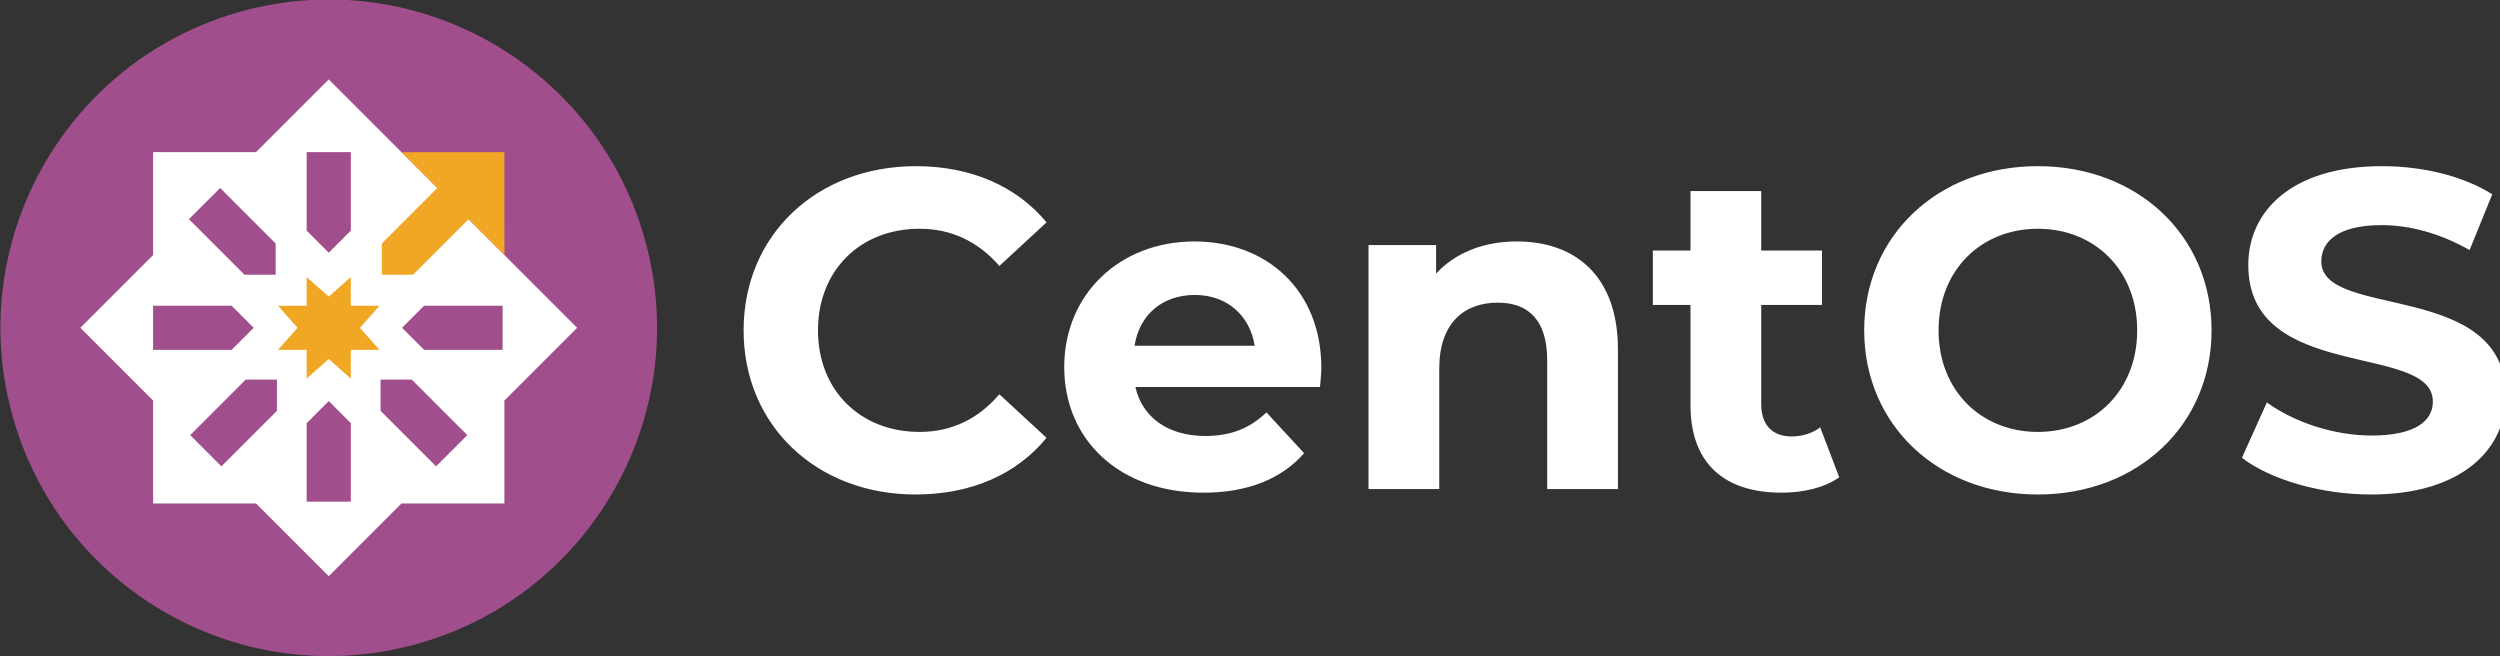 <svg xmlns="http://www.w3.org/2000/svg" width="609.392" height="160" viewBox="0 0 161.235 42.333"><rect x="0" y="0" width="161.235" height="42.333" fill="#333333" stroke="none"/><g aria-label="CentOS" style="font-weight:700;font-size:29.967px;line-height:1.25;font-family:Montserrat;-inkscape-font-specification:&quot;Montserrat Bold&quot;;fill:#fff;fill-opacity:1;stroke-width:.749"><path d="M865.94 362.406c3.657 0 6.683-1.319 8.66-3.746l-3.116-2.877c-1.408 1.649-3.176 2.488-5.274 2.488-3.925 0-6.712-2.757-6.712-6.713s2.787-6.712 6.712-6.712c2.098 0 3.866.839 5.274 2.457l3.117-2.877c-1.978-2.397-5.004-3.716-8.63-3.716-6.533 0-11.388 4.525-11.388 10.848s4.855 10.848 11.358 10.848M892.76 354.045c0-5.184-3.655-8.36-8.39-8.36-4.915 0-8.6 3.476-8.6 8.3 0 4.795 3.626 8.301 9.2 8.301 2.906 0 5.154-.899 6.652-2.607l-2.487-2.697c-1.11 1.049-2.338 1.558-4.046 1.558-2.457 0-4.165-1.228-4.615-3.236h12.197c.03-.39.09-.9.09-1.259m-8.36-4.824c2.098 0 3.626 1.318 3.956 3.356h-7.942c.33-2.068 1.858-3.356 3.986-3.356M905.676 345.685c-2.187 0-4.075.749-5.334 2.127v-1.888h-4.465v16.122h4.675v-7.97c0-2.967 1.618-4.346 3.866-4.346 2.067 0 3.266 1.199 3.266 3.806v8.51h4.675v-9.23c0-4.914-2.877-7.131-6.683-7.131M925.724 357.971c-.51.39-1.199.6-1.888.6-1.259 0-2.008-.75-2.008-2.128v-6.563h4.016v-3.596h-4.016v-3.926h-4.675v3.926h-2.487v3.596h2.487v6.623c0 3.835 2.218 5.783 6.024 5.783 1.438 0 2.847-.33 3.805-1.019zM940.108 362.406c6.592 0 11.477-4.585 11.477-10.848s-4.885-10.848-11.477-10.848c-6.623 0-11.477 4.615-11.477 10.848s4.854 10.848 11.477 10.848m0-4.135c-3.746 0-6.563-2.727-6.563-6.713 0-3.985 2.817-6.712 6.563-6.712s6.563 2.727 6.563 6.712c0 3.986-2.817 6.713-6.563 6.713M962.133 362.406c5.994 0 8.9-2.997 8.9-6.503 0-7.701-12.196-5.034-12.196-8.9 0-1.318 1.109-2.397 3.986-2.397 1.857 0 3.865.54 5.813 1.648l1.498-3.686c-1.947-1.228-4.644-1.858-7.282-1.858-5.963 0-8.84 2.967-8.84 6.533 0 7.791 12.197 5.094 12.197 9.02 0 1.288-1.169 2.247-4.046 2.247-2.517 0-5.154-.899-6.922-2.187l-1.648 3.656c1.858 1.438 5.214 2.427 8.54 2.427" style="fill:#fff" transform="matrix(.976 0 0 .976 -786.115 -321.817)"/></g><g transform="matrix(1.053 0 0 1.053 -387.492 265.985)"><circle cx="435.079" cy="-124.144" r="20.103" style="fill:#a14f8c;fill-opacity:1;stroke:none;stroke-width:1.323;stroke-linecap:round;stroke-miterlimit:4;stroke-dasharray:none;stroke-opacity:1;paint-order:fill markers stroke;stop-color:#000" transform="rotate(-15)"/><path d="m384.257-249.617-3.875 3.875h-5.479v5.48l-3.875 3.875 3.875 3.874v5.48h5.48l3.874 3.875 3.875-3.875h5.48v-5.48l3.874-3.874-3.875-3.875-5.48-5.48zm1.176 3.875v4.18l-1.176 1.176-1.176-1.176v-4.18zm-6.959 1.908 2.956 2.957v1.662h-1.663l-2.956-2.956zm-3.571 6.27h4.18l1.176 1.177-1.176 1.176h-4.18zm14.434 0h4.18v2.353h-4.18l-1.176-1.176zm-9.503 3.937h1.663v1.663l-2.956 2.956-1.663-1.663zm7.184 0h1.663l2.956 2.956-1.663 1.663-2.956-2.956zm-2.76 1.143 1.175 1.176v4.18h-2.352v-4.18z" style="fill:#fff;fill-opacity:1;stroke-width:7.937;stroke-linecap:round;paint-order:fill markers stroke;stop-color:#000" transform="translate(-53.772 39.325)scale(1.15)"/><path d="m385.433-239.09-1.176 1.04-1.176-1.04v1.526h-1.526l1.039 1.177-1.04 1.176h1.527v1.526l1.176-1.04 1.176 1.04v-1.526h1.527l-1.04-1.176 1.04-1.177h-1.527z" style="fill:#efa724;fill-opacity:1;stroke-width:8.592;stroke-linecap:round;paint-order:fill markers stroke;stop-color:#000" transform="translate(-53.772 39.325)scale(1.15)"/><path d="m388.135-245.738 1.905 1.905-2.956 2.956v1.663h1.663l2.956-2.956 1.911 1.911-.003-5.483z" style="fill:#efa724;fill-opacity:1;stroke-width:6.142;stroke-linecap:round;paint-order:fill markers stroke;stop-color:#000" transform="translate(-53.772 39.325)scale(1.15)"/></g></svg>